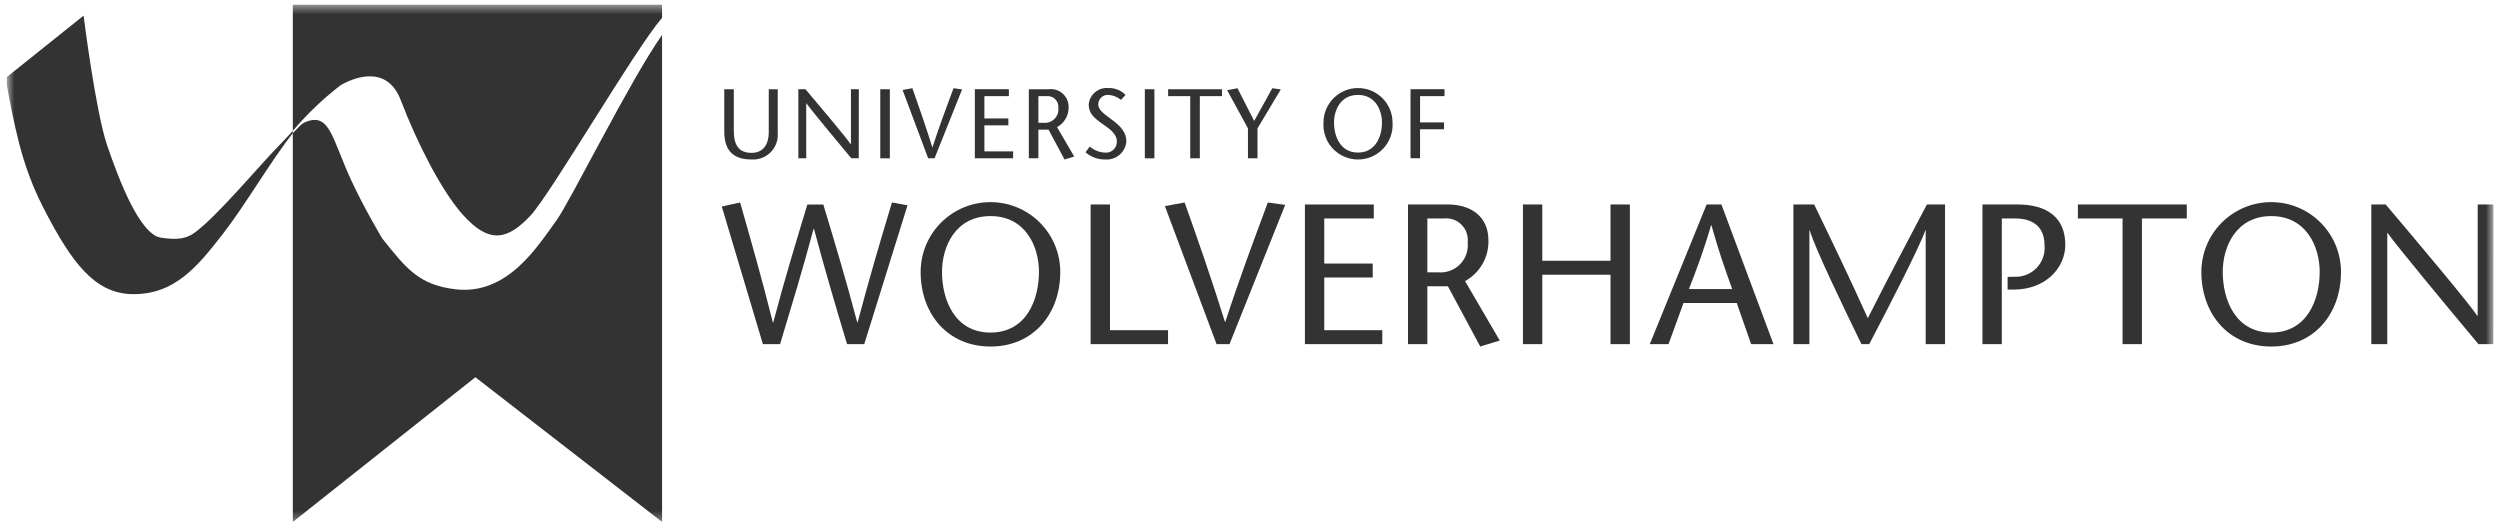 <svg width="262" height="55" viewBox="0 0 262 55" fill="none" xmlns="http://www.w3.org/2000/svg">
<g clip-path="url(#clip0_69_674)">
<g clip-path="url(#clip1_69_674)">
<g clip-path="url(#clip2_69_674)">
<mask id="mask0_69_674" style="mask-type:luminance" maskUnits="userSpaceOnUse" x="0" y="0" width="262" height="55">
<path d="M261.329 0.465H0.689V54.697H261.329V0.465Z" fill="white"/>
</mask>
<g mask="url(#mask0_69_674)">
<path d="M76.904 9.352V13.737C76.904 15.237 77.464 16.02 78.757 16.02C80.111 16.02 80.566 14.946 80.566 13.911V9.352H81.507V13.934C81.536 14.303 81.485 14.675 81.357 15.023C81.23 15.371 81.028 15.688 80.767 15.952C80.507 16.216 80.192 16.42 79.845 16.552C79.499 16.683 79.127 16.738 78.757 16.714C76.718 16.714 75.902 15.64 75.902 13.778V9.352H76.904Z" fill="#333333"/>
<path d="M89.997 16.588H89.215C87.643 14.704 84.945 11.457 84.515 10.828H84.493V16.588H83.666V9.348H84.411C86.002 11.231 88.67 14.393 89.156 15.119H89.178V9.351H90.005L89.997 16.588Z" fill="#333333"/>
<path d="M93.256 9.352H92.252V16.592H93.256V9.352Z" fill="#333333"/>
<path d="M97.271 16.589L94.59 9.431L95.618 9.246C96.318 11.221 97.012 13.208 97.704 15.432H97.722C98.449 13.208 99.194 11.221 99.929 9.246L100.829 9.372L97.941 16.589H97.271Z" fill="#333333"/>
<path d="M105.73 10.075H103.164V12.414H105.678V13.137H103.165V15.865H106.175V16.588H102.164V9.348H105.73V10.075Z" fill="#333333"/>
<path d="M108.822 12.871H109.389C109.597 12.888 109.807 12.859 110.002 12.786C110.198 12.713 110.375 12.597 110.521 12.448C110.666 12.298 110.777 12.118 110.845 11.921C110.913 11.723 110.936 11.513 110.913 11.306C110.931 11.14 110.911 10.972 110.855 10.815C110.799 10.658 110.709 10.515 110.591 10.398C110.473 10.28 110.331 10.19 110.174 10.134C110.017 10.078 109.849 10.058 109.683 10.076H108.822V12.871ZM107.822 9.353H109.89C110.154 9.317 110.423 9.339 110.678 9.416C110.932 9.494 111.167 9.625 111.367 9.802C111.566 9.979 111.725 10.196 111.833 10.44C111.94 10.683 111.994 10.947 111.99 11.214C112.002 11.643 111.896 12.067 111.682 12.439C111.468 12.812 111.156 13.117 110.779 13.324L112.579 16.408L111.563 16.715L109.886 13.589H108.822V16.589H107.822V9.353Z" fill="#333333"/>
<path d="M117.477 10.468C117.12 10.173 116.684 9.993 116.224 9.949C116.083 9.931 115.941 9.943 115.805 9.984C115.67 10.025 115.545 10.095 115.438 10.188C115.332 10.281 115.246 10.396 115.187 10.525C115.128 10.653 115.098 10.793 115.097 10.935C115.097 11.451 115.542 11.835 116.472 12.503C117.465 13.23 118.044 13.893 118.044 14.82C118.021 15.092 117.946 15.356 117.821 15.599C117.696 15.841 117.524 16.057 117.316 16.233C117.107 16.409 116.866 16.542 116.606 16.624C116.346 16.707 116.072 16.737 115.801 16.714C115.051 16.722 114.325 16.453 113.762 15.958L114.207 15.358C114.645 15.739 115.199 15.962 115.779 15.992C115.943 16.011 116.11 15.994 116.267 15.942C116.424 15.891 116.568 15.805 116.688 15.691C116.809 15.578 116.903 15.44 116.964 15.286C117.025 15.132 117.052 14.967 117.043 14.802C117.043 13.894 115.957 13.302 115.368 12.867C114.768 12.403 114.096 11.958 114.096 10.936C114.144 10.436 114.389 9.975 114.775 9.655C115.162 9.335 115.661 9.181 116.161 9.227C116.493 9.214 116.825 9.271 117.134 9.396C117.443 9.521 117.721 9.709 117.952 9.95L117.477 10.468Z" fill="#333333"/>
<path d="M120.983 9.352H119.979V16.592H120.983V9.352Z" fill="#333333"/>
<path d="M124.737 16.589V10.075H122.42V9.352H128.066V10.075H125.741V16.589H124.737Z" fill="#333333"/>
<path d="M130.785 16.589V13.453L128.605 9.453L129.691 9.246L131.437 12.678L133.337 9.246L134.227 9.372L131.787 13.453V16.589H130.785Z" fill="#333333"/>
<path d="M144.829 12.847C144.829 11.49 144.107 9.947 142.316 9.947C140.525 9.947 139.807 11.485 139.807 12.847C139.807 14.263 140.445 15.99 142.316 15.99C144.187 15.99 144.829 14.263 144.829 12.847ZM138.699 12.847C138.699 11.886 139.081 10.966 139.76 10.287C140.439 9.608 141.359 9.227 142.319 9.227C143.279 9.227 144.2 9.608 144.879 10.287C145.558 10.966 145.939 11.886 145.939 12.847C145.972 13.342 145.903 13.839 145.736 14.307C145.569 14.775 145.308 15.203 144.969 15.566C144.629 15.929 144.219 16.218 143.763 16.416C143.308 16.613 142.816 16.715 142.319 16.715C141.823 16.715 141.331 16.613 140.876 16.416C140.42 16.218 140.01 15.929 139.67 15.566C139.331 15.203 139.07 14.775 138.903 14.307C138.736 13.839 138.666 13.342 138.699 12.847Z" fill="#333333"/>
<path d="M151.387 10.075H148.822V12.825H151.335V13.548H148.822V16.588H147.822V9.348H151.388L151.387 10.075Z" fill="#333333"/>
<path d="M28.96 15.543C27.177 17.381 22.765 22.638 20.434 24.358C19.493 25.058 18.522 25.158 16.865 24.907C14.652 24.577 12.487 18.898 11.249 15.295C10.011 11.692 8.762 1.635 8.762 1.635L0.689 8.092C0.68 8.551 0.722 9.01 0.815 9.46C1.871 15.172 2.741 18.338 4.789 22.25C7.473 27.369 9.838 30.671 13.689 30.82C18.322 30.99 20.802 27.787 23.404 24.455C25.653 21.571 28.504 16.682 30.691 13.955V13.714C30.128 14.322 29.549 14.941 28.964 15.545" fill="#333333"/>
<path d="M47.752 30.319C43.859 29.864 42.536 28.084 40.051 24.981C40.051 24.981 38.151 21.808 36.789 18.85C34.789 14.513 34.565 11.744 32.023 12.786C31.48 13.012 31.235 13.439 30.688 13.953V54.699L49.818 39.534L69.385 54.699V3.664C66.032 8.398 59.748 21.138 58.303 23.117C56.318 25.849 53.17 30.953 47.752 30.317" fill="#333333"/>
<path d="M30.688 0.465V13.713C32.185 11.946 33.864 10.342 35.699 8.928C37.062 8.142 40.557 6.704 42.008 10.518C43.682 14.91 46.267 20.007 48.495 22.495C51.309 25.642 53.212 25.104 55.571 22.62C57.676 20.403 66.528 5.173 69.385 1.865V0.465H30.688Z" fill="#333333"/>
<path d="M86.283 21.433C87.476 25.384 88.666 29.333 89.838 33.787H89.878C91.072 29.272 92.262 25.236 93.478 21.221L95.109 21.515L90.573 36.067H88.773C87.602 32.179 86.452 28.29 85.303 23.984H85.262C84.114 28.29 82.919 32.184 81.752 36.067H79.952L75.641 21.641L77.565 21.222C78.714 25.237 79.865 29.273 80.994 33.788H81.038C82.205 29.336 83.418 25.388 84.611 21.434L86.283 21.433Z" fill="#333333"/>
<path d="M108.883 28.499C108.883 25.759 107.419 22.646 103.805 22.646C100.191 22.646 98.723 25.759 98.723 28.499C98.723 31.364 100.017 34.852 103.805 34.852C107.593 34.852 108.883 31.364 108.883 28.499ZM96.483 28.499C96.483 26.558 97.254 24.697 98.626 23.325C99.999 21.953 101.86 21.182 103.8 21.182C105.741 21.182 107.602 21.953 108.974 23.325C110.347 24.697 111.117 26.558 111.117 28.499C111.117 32.869 108.317 36.316 103.803 36.316C99.289 36.316 96.482 32.869 96.482 28.499" fill="#333333"/>
<path d="M114.297 21.428H116.325V34.605H122.411V36.065H114.297V21.428Z" fill="#333333"/>
<path d="M127.496 36.066L122.08 21.599L124.149 21.221C125.571 25.221 126.973 29.231 128.374 33.728H128.415C129.879 29.228 131.385 25.217 132.867 21.221L134.688 21.473L128.852 36.066H127.496Z" fill="#333333"/>
<path d="M143.972 22.895H138.782V27.621H143.86V29.081H138.782V34.604H144.865V36.065H136.754V21.43H143.972V22.895Z" fill="#333333"/>
<path d="M149.587 28.54H150.736C151.156 28.575 151.578 28.517 151.973 28.37C152.368 28.223 152.726 27.989 153.02 27.688C153.314 27.386 153.538 27.022 153.675 26.623C153.812 26.225 153.859 25.801 153.813 25.382C153.848 25.046 153.808 24.707 153.695 24.389C153.582 24.071 153.4 23.782 153.161 23.544C152.922 23.305 152.633 23.123 152.315 23.011C151.996 22.898 151.657 22.859 151.322 22.895H149.587V28.54ZM147.559 21.428H151.74C154.124 21.428 155.988 22.662 155.988 25.191C156.011 26.058 155.795 26.916 155.363 27.668C154.93 28.421 154.299 29.04 153.538 29.457L157.175 35.688L155.129 36.314L151.741 30.002H149.587V36.062H147.559V21.428Z" fill="#333333"/>
<path d="M170.81 36.065H168.782V28.792H161.632V36.065H159.604V21.428H161.632V27.328H168.782V21.428H170.81V36.065Z" fill="#333333"/>
<path d="M181.536 30.294C180.8 28.266 180.092 26.239 179.358 23.603H179.318C178.561 26.239 177.791 28.266 176.998 30.294H181.536ZM180.404 21.428L185.86 36.062H183.518L182.012 31.755H176.431L174.863 36.062H172.898L178.855 21.428H180.404Z" fill="#333333"/>
<path d="M203.84 36.065H201.812V24.148H201.771C201.185 25.864 197.86 32.325 195.896 36.065H195.08C193.261 32.325 190.231 26.072 189.664 24.148H189.624V36.065H187.949V21.428H190.124C192.008 25.316 193.891 29.228 195.747 33.345C197.824 29.228 199.889 25.319 201.939 21.428H203.839L203.84 36.065Z" fill="#333333"/>
<path d="M209.79 36.065H207.762V21.428H211.443C214.535 21.428 216.443 22.806 216.443 25.649C216.443 28.118 214.331 30.349 211.043 30.349H210.398V29.022L211.064 29C211.502 29.028 211.941 28.96 212.35 28.8C212.76 28.642 213.13 28.395 213.434 28.079C213.739 27.762 213.971 27.383 214.114 26.968C214.257 26.553 214.308 26.112 214.264 25.675C214.264 24.066 213.364 22.895 211.191 22.895H209.791L209.79 36.065Z" fill="#333333"/>
<path d="M222.444 36.065V22.895H217.762V21.428H229.175V22.892H224.475V36.062L222.444 36.065Z" fill="#333333"/>
<path d="M243.103 28.499C243.103 25.759 241.637 22.646 238.025 22.646C234.413 22.646 232.943 25.759 232.943 28.499C232.943 31.364 234.237 34.852 238.025 34.852C241.813 34.852 243.103 31.364 243.103 28.499ZM230.703 28.499C230.703 26.558 231.474 24.697 232.846 23.325C234.218 21.953 236.08 21.182 238.02 21.182C239.961 21.182 241.822 21.953 243.194 23.325C244.566 24.697 245.337 26.558 245.337 28.499C245.337 32.869 242.537 36.316 238.024 36.316C233.511 36.316 230.703 32.869 230.703 28.499Z" fill="#333333"/>
<path d="M261.33 36.065H259.739C256.563 32.265 251.107 25.697 250.228 24.422H250.187V36.065H248.514V21.428H250.02C253.237 25.228 258.631 31.628 259.62 33.093H259.661V21.428H261.333L261.33 36.065Z" fill="#333333"/>
</g>
</g>
</g>
</g>
<defs>
<clipPath id="clip0_69_674">
<rect width="260.64" height="54.22" fill="white" transform="translate(0.689 0.471)"/>
</clipPath>
<clipPath id="clip1_69_674">
<rect width="260.64" height="54.22" fill="white" transform="translate(0.689 0.471)"/>
</clipPath>
<clipPath id="clip2_69_674">
<rect width="260.64" height="54.233" fill="white" transform="translate(0.689 0.465)"/>
</clipPath>
</defs>
</svg>
